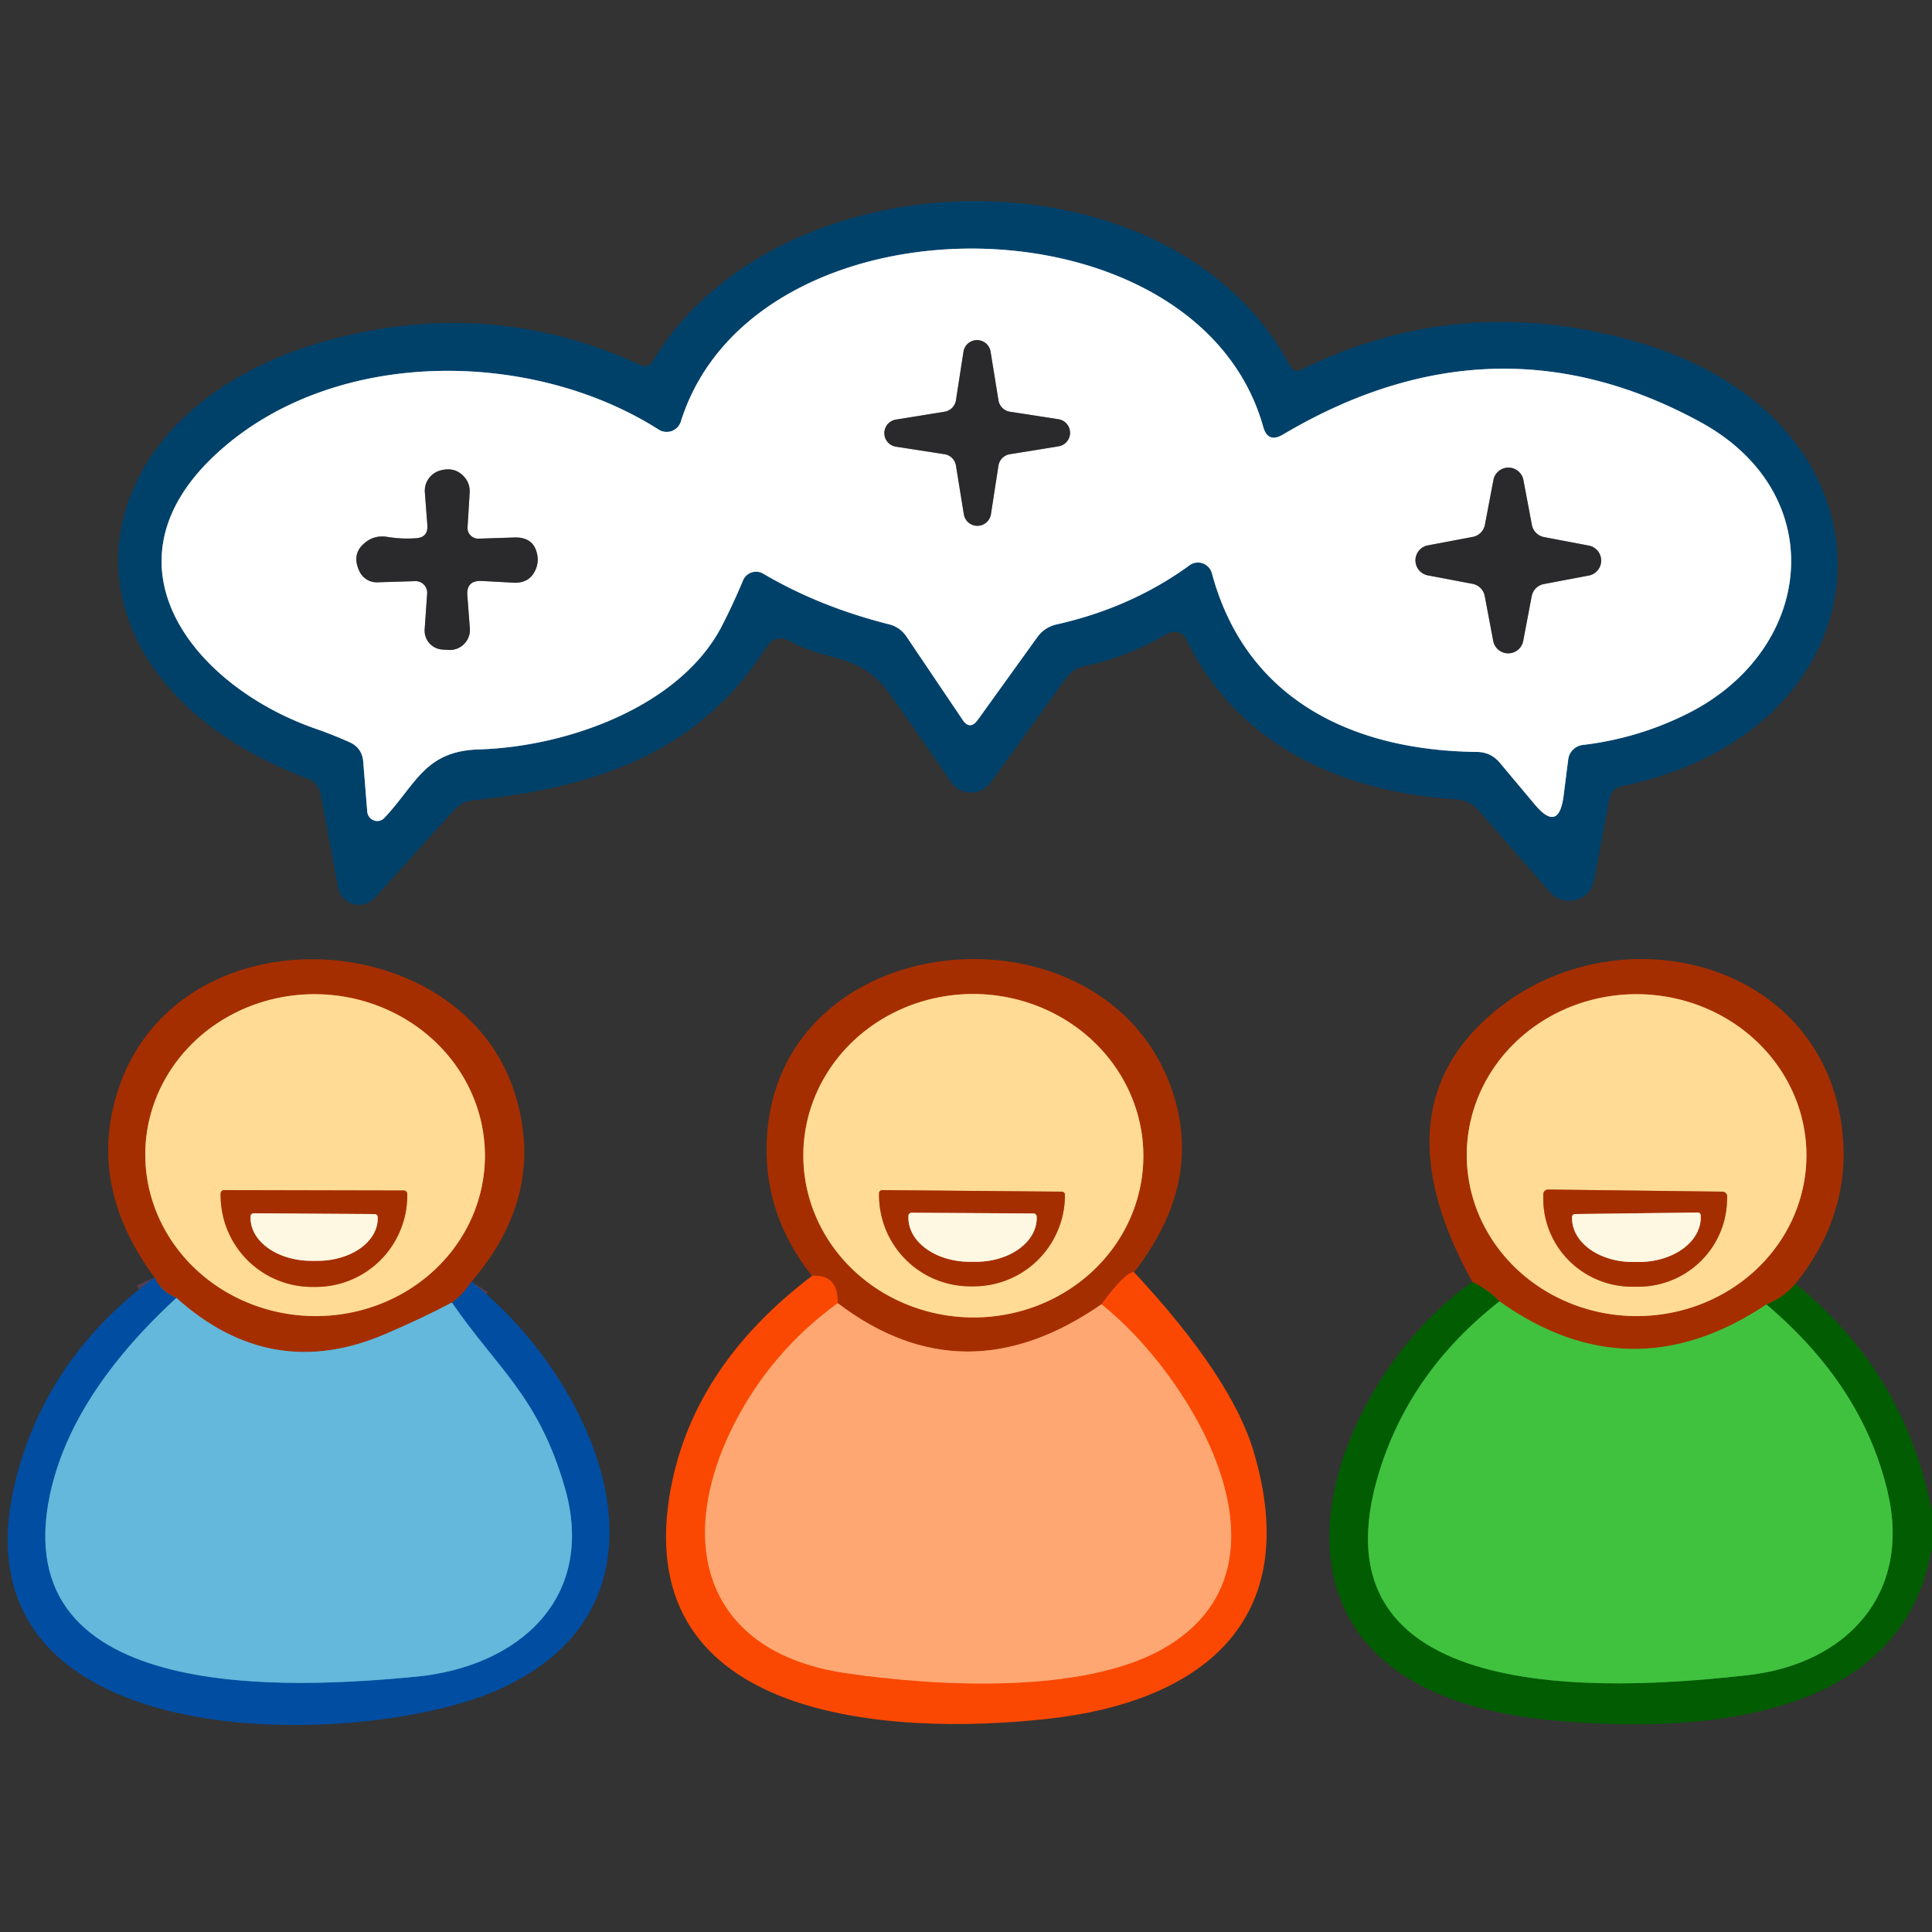 <svg xmlns="http://www.w3.org/2000/svg" viewBox="0 0 100 100"><rect x="0" y="0" width="100" height="100" fill="#333333" stroke="none"/><g fill="none" stroke-width="2"><path stroke="#533e51" d="M24.4 66.34q-.45.7-1.01 1.08" vector-effect="non-scaling-stroke"/><path stroke="#84736e" d="M23.39 67.42q-1.57.83-3.47 1.64-5.89 2.52-10.79-1.88" vector-effect="non-scaling-stroke"/><path stroke="#533e51" d="M9.13 67.18q-.81-.34-1.13-1.06" vector-effect="non-scaling-stroke"/><path stroke="#3283be" d="M9.13 67.18q-5.43 5-6.54 10.16C.24 88.35 15.34 87.37 21.48 86.79c5.29-.49 9.42-4.01 7.75-9.81-1.37-4.73-3.5-6.15-5.84-9.56" vector-effect="non-scaling-stroke"/><path stroke="#d03b01" d="M58.7 65.85q-.41-.06-1.69 1.66" vector-effect="non-scaling-stroke"/><path stroke="#d26b39" d="M57.01 67.51q-7.1 4.92-13.65-.06" vector-effect="non-scaling-stroke"/><path stroke="#d03b01" d="M43.36 67.45q.02-1.51-1.33-1.41" vector-effect="non-scaling-stroke"/><path stroke="#fc783a" d="M43.36 67.45q-3.52 2.57-5.43 6.4c-3.01 6.06-1.4 11.68 5.84 12.75 4.45.65 12.17 1.16 16.44-1.27 7.46-4.26 1.43-14.15-3.2-17.82" vector-effect="non-scaling-stroke"/><path stroke="#80a0b5" d="M61.57 29.26a.75.74 64.7 0 1 1.16.42c1.73 6.43 7.13 9.16 13.7 9.24q.73 0 1.2.56l1.81 2.16q1.24 1.48 1.49-.44l.24-1.89a.86.86 0 0 1 .75-.75q2.87-.34 5.44-1.63c6.57-3.3 7.44-11.39.64-15.09q-10.67-5.82-21.59.65-.79.47-1.03-.41c-3.44-12.18-26.36-12.3-30.14-.26a.77.77 0 0 1-1.14.42c-6.61-4.21-16.89-4.29-22.89 1.24-6.23 5.73-1.19 12.04 5.13 14.24q.89.31 1.74.69.66.29.72 1.01l.21 2.6a.52.51 64 0 0 .89.31c1.65-1.76 2.09-3.45 4.87-3.54 4.57-.13 10.44-2.21 12.6-6.4q.59-1.15 1.09-2.35a.73.73 0 0 1 1.04-.35q2.9 1.71 6.5 2.62.58.14.92.64l2.9 4.3q.38.57.79.01l3.08-4.28q.38-.52 1-.66 3.87-.87 6.88-3.06" vector-effect="non-scaling-stroke"/><path stroke="#959495" d="M52.27 21.31a.71.71 0 0 1-.59-.59l-.41-2.53a.71.71 0 0 0-1.4.01l-.39 2.52a.71.71 0 0 1-.59.59l-2.53.41a.71.71 0 0 0 .01 1.4l2.52.39a.71.71 0 0 1 .59.59l.41 2.53a.71.71 0 0 0 1.4-.01l.39-2.52a.71.71 0 0 1 .59-.59l2.53-.41a.71.71 0 0 0-.01-1.4l-2.52-.39M24.2 27.29l.11-1.78q.03-.53-.35-.9-.47-.46-1.2-.25a1.09 1.09 0 0 0-.77 1.12l.13 1.69q.05.66-.61.69-.74.05-1.46-.07-.61-.1-1.08.24-.84.61-.34 1.59a.99.98 74.9 0 0 .9.52l1.96-.06a.6.6 0 0 1 .62.64l-.13 1.86a.98.98 0 0 0 .91 1.04l.32.02a1.04 1.04 0 0 0 1.11-1.11l-.13-1.7q-.06-.79.73-.76l1.67.09q.89.04 1.18-.8.08-.25.06-.5-.12-1.07-1.2-1.04l-1.85.06a.56.55.9 0 1-.58-.59m55.72.51a.79.79 0 0 1-.63-.63l-.44-2.33a.79.79 0 0 0-1.55 0l-.44 2.32a.79.79 0 0 1-.63.63l-2.33.44a.79.79 0 0 0 0 1.55l2.32.44a.79.79 0 0 1 .63.63l.44 2.33a.79.79 0 0 0 1.55 0l.44-2.32a.79.79 0 0 1 .63-.63l2.33-.44a.79.79 0 0 0 0-1.55l-2.32-.44" vector-effect="non-scaling-stroke"/><path stroke="#d2854b" d="M25.095 60.081a8.79 8.33 1.9 0 0-8.509-8.616 8.79 8.33 1.9 0 0-9.061 8.034 8.79 8.33 1.9 0 0 8.509 8.616 8.79 8.33 1.9 0 0 9.061-8.034m34.084-.123a8.8 8.37.9 0 0-8.668-8.507 8.8 8.37.9 0 0-8.93 8.23 8.8 8.37.9 0 0 8.667 8.508 8.8 8.37.9 0 0 8.93-8.23" vector-effect="non-scaling-stroke"/><path stroke="#544501" d="M92.93 66.45q-.58.69-1.5 1.07" vector-effect="non-scaling-stroke"/><path stroke="#737820" d="M91.43 67.52q-7.01 4.68-13.82-.16" vector-effect="non-scaling-stroke"/><path stroke="#544501" d="M77.61 67.36q-.53-.57-1.4-1.01" vector-effect="non-scaling-stroke"/><path stroke="#d2854b" d="M93.5 59.851a8.79 8.33.4 0 0-8.732-8.39 8.79 8.33.4 0 0-8.848 8.268 8.79 8.33.4 0 0 8.732 8.39 8.79 8.33.4 0 0 8.848-8.268M20.9 61.62l-9.3-.02a.18.18 0 0 0-.18.18v.08a4.74 4.73-89.9 0 0 4.73 4.75h.2a4.74 4.73-89.9 0 0 4.73-4.73v-.08a.18.18 0 0 0-.18-.18m34.06.06-9.3-.08a.16.16 0 0 0-.16.16v.06a4.72 4.72 0 0 0 4.68 4.76h.18a4.72 4.72 0 0 0 4.76-4.68v-.06a.16.16 0 0 0-.16-.16" vector-effect="non-scaling-stroke"/><path stroke="#d2854b" d="m89.15 61.68-9.02-.11a.25.25 0 0 0-.25.24v.17a4.6 4.56.7 0 0 4.54 4.62h.32a4.6 4.56.7 0 0 4.65-4.5l.01-.17a.25.25 0 0 0-.25-.25" vector-effect="non-scaling-stroke"/><path stroke="#d29371" d="m19.39 62.84-6.26-.04a.16.16 0 0 0-.16.16v.08a3.13 2.2.4 0 0 3.11 2.22h.32a3.13 2.2.4 0 0 3.15-2.18V63a.16.16 0 0 0-.16-.16m34.1-.03-6.3-.04a.17.17 0 0 0-.17.17v.08a3.16 2.27.3 0 0 3.14 2.29h.32a3.16 2.27.3 0 0 3.18-2.25v-.08a.17.17 0 0 0-.17-.17m34.38-.05-6.36.08a.15.15 0 0 0-.14.15v.09a3.17 2.28-.7 0 0 3.2 2.24h.32A3.17 2.28-.7 0 0 88.03 63v-.09a.15.15 0 0 0-.16-.15" vector-effect="non-scaling-stroke"/><path stroke="#218f21" d="M77.61 67.36q-4.57 3.58-6.19 8.72C67.52 88.42 83.17 87.54 90.5 86.7c5.07-.58 8.44-4.18 7.21-9.45q-1.27-5.49-6.28-9.73" vector-effect="non-scaling-stroke"/></g><path fill="#00416a" d="M39.65 33.52c-3.43 5.37-8.64 7.22-15.15 7.9q-.61.07-1.01.52l-4.09 4.53a1.1 1.1 0 0 1-1.9-.53l-.89-4.79q-.12-.63-.72-.86C1.79 34.92 3.52 21.02 17.42 17.5q8.23-2.09 15.74 1.4a.48.47 28 0 0 .61-.18c6.54-10.96 26.96-11.29 33.03.27a.39.39 0 0 0 .52.16q8.39-4.14 17.61-1.39c14.17 4.23 13.3 19.99-1.02 22.94a.78.76-89.9 0 0-.6.61l-.8 4.25a1.32 1.31 29.7 0 1-2.28.62l-3.7-4.24a1.7 1.7 0 0 0-1.15-.57c-6.12-.37-11.41-2.95-13.97-8.27a.71.7-27.9 0 0-.99-.3q-2.05 1.21-4.27 1.67-.61.13-.98.64l-3.9 5.4a1.25 1.25 0 0 1-2.04-.03q-1.47-2.15-3.15-4.52c-1.54-2.18-3.19-1.67-5.17-2.76q-.78-.43-1.26.32Zm21.92-4.26a.75.74 64.7 0 1 1.16.42c1.73 6.43 7.13 9.16 13.7 9.24q.73 0 1.2.56l1.81 2.16q1.24 1.48 1.49-.44l.24-1.89a.86.86 0 0 1 .75-.75q2.87-.34 5.44-1.63c6.57-3.3 7.44-11.39.64-15.09q-10.67-5.82-21.59.65-.79.47-1.03-.41c-3.44-12.18-26.36-12.3-30.14-.26a.77.77 0 0 1-1.14.42c-6.61-4.21-16.89-4.29-22.89 1.24-6.23 5.73-1.19 12.04 5.13 14.24q.89.31 1.74.69.66.29.72 1.01l.21 2.6a.52.51 64 0 0 .89.31c1.65-1.76 2.09-3.45 4.87-3.54 4.57-.13 10.44-2.21 12.6-6.4q.59-1.15 1.09-2.35a.73.73 0 0 1 1.04-.35q2.9 1.71 6.5 2.62.58.14.92.64l2.9 4.3q.38.57.79.01l3.08-4.28q.38-.52 1-.66 3.87-.87 6.88-3.06Z"/><path fill="#fff" d="M61.57 29.26q-3.01 2.19-6.88 3.06-.62.14-1 .66l-3.08 4.28q-.41.56-.79-.01l-2.9-4.3q-.34-.5-.92-.64-3.6-.91-6.5-2.62a.73.73 0 0 0-1.04.35q-.5 1.2-1.09 2.35c-2.16 4.19-8.03 6.27-12.6 6.4-2.78.09-3.22 1.78-4.87 3.54a.52.51 64 0 1-.89-.31l-.21-2.6q-.06-.72-.72-1.01-.85-.38-1.74-.69c-6.32-2.2-11.36-8.51-5.13-14.24 6-5.53 16.28-5.45 22.89-1.24a.77.77 0 0 0 1.14-.42c3.78-12.04 26.7-11.92 30.14.26q.24.88 1.03.41 10.92-6.47 21.59-.65c6.8 3.7 5.93 11.79-.64 15.09q-2.57 1.29-5.44 1.63a.86.86 0 0 0-.75.75l-.24 1.89q-.25 1.92-1.49.44l-1.81-2.16q-.47-.56-1.2-.56c-6.57-.08-11.97-2.81-13.7-9.24a.75.74 64.7 0 0-1.16-.42Zm-9.3-7.95a.71.71 0 0 1-.59-.59l-.41-2.53a.71.71 0 0 0-1.4.01l-.39 2.52a.71.71 0 0 1-.59.59l-2.53.41a.71.71 0 0 0 .01 1.4l2.52.39a.71.71 0 0 1 .59.59l.41 2.53a.71.71 0 0 0 1.4-.01l.39-2.52a.71.71 0 0 1 .59-.59l2.53-.41a.71.71 0 0 0-.01-1.4l-2.52-.39ZM24.2 27.29l.11-1.78q.03-.53-.35-.9-.47-.46-1.2-.25a1.09 1.09 0 0 0-.77 1.12l.13 1.69q.05.66-.61.69-.74.05-1.46-.07-.61-.1-1.08.24-.84.61-.34 1.59a.99.98 74.9 0 0 .9.52l1.96-.06a.6.6 0 0 1 .62.64l-.13 1.86a.98.98 0 0 0 .91 1.04l.32.02a1.04 1.04 0 0 0 1.11-1.11l-.13-1.7q-.06-.79.73-.76l1.67.09q.89.04 1.18-.8.08-.25.06-.5-.12-1.07-1.2-1.04l-1.85.06a.56.55.9 0 1-.58-.59Zm55.72.51a.79.79 0 0 1-.63-.63l-.44-2.33a.79.79 0 0 0-1.55 0l-.44 2.32a.79.79 0 0 1-.63.63l-2.33.44a.79.79 0 0 0 0 1.55l2.32.44a.79.79 0 0 1 .63.63l.44 2.33a.79.79 0 0 0 1.55 0l.44-2.32a.79.79 0 0 1 .63-.63l2.33-.44a.79.79 0 0 0 0-1.55l-2.32-.44Z"/><path fill="#2a292b" d="m52.27 21.31 2.52.39a.71.71 0 0 1 .01 1.4l-2.53.41a.71.71 0 0 0-.59.59l-.39 2.52a.71.71 0 0 1-1.4.01l-.41-2.53a.71.71 0 0 0-.59-.59l-2.52-.39a.71.71 0 0 1-.01-1.4l2.53-.41a.71.71 0 0 0 .59-.59l.39-2.52a.71.71 0 0 1 1.4-.01l.41 2.53a.71.71 0 0 0 .59.59Zm-27.49 6.57 1.85-.06q1.08-.03 1.2 1.04.02.25-.06.5-.29.84-1.18.8l-1.67-.09q-.79-.03-.73.76l.13 1.7a1.04 1.04 0 0 1-1.11 1.11l-.32-.02a.98.98 0 0 1-.91-1.04l.13-1.86a.6.6 0 0 0-.62-.64l-1.96.06a.99.98 74.9 0 1-.9-.52q-.5-.98.34-1.59.47-.34 1.08-.24.72.12 1.46.07.66-.03.61-.69l-.13-1.69a1.09 1.09 0 0 1 .77-1.12q.73-.21 1.2.25.38.37.35.9l-.11 1.78a.56.55.9 0 0 .58.59Zm55.14-.08 2.32.44a.79.79 0 0 1 0 1.55l-2.33.44a.79.79 0 0 0-.63.63l-.44 2.32a.79.79 0 0 1-1.55 0l-.44-2.33a.79.79 0 0 0-.63-.63l-2.32-.44a.79.79 0 0 1 0-1.55l2.33-.44a.79.79 0 0 0 .63-.63l.44-2.32a.79.79 0 0 1 1.55 0l.44 2.33a.79.79 0 0 0 .63.63Z"/><path fill="#a52e00" d="M24.4 66.34q-.45.7-1.01 1.08-1.57.83-3.47 1.64-5.89 2.52-10.79-1.88-.81-.34-1.13-1.06-3.39-4.58-1.99-9.37c2.84-9.74 17.7-9.1 20.6-.27q1.73 5.28-2.21 9.86Zm.695-6.259a8.79 8.33 1.9 0 0-8.509-8.616 8.79 8.33 1.9 0 0-9.061 8.034 8.79 8.33 1.9 0 0 8.509 8.616 8.79 8.33 1.9 0 0 9.061-8.034ZM58.7 65.85q-.41-.06-1.69 1.66-7.1 4.92-13.65-.06.02-1.51-1.33-1.41-2.35-2.96-2.35-6.53c.01-11.75 17.62-13.35 21.03-2.95q1.55 4.71-2.01 9.29Zm.479-5.892a8.8 8.37.9 0 0-8.668-8.507 8.8 8.37.9 0 0-8.93 8.23 8.8 8.37.9 0 0 8.667 8.508 8.8 8.37.9 0 0 8.93-8.23ZM92.93 66.45q-.58.69-1.5 1.07-7.01 4.68-13.82-.16-.53-.57-1.4-1.01-5.03-9.09 1.34-14.15c6.42-5.09 16.93-2.41 17.82 6.47q.42 4.22-2.44 7.78Zm.57-6.599a8.79 8.33.4 0 0-8.732-8.39 8.79 8.33.4 0 0-8.848 8.268 8.79 8.33.4 0 0 8.732 8.39 8.79 8.33.4 0 0 8.848-8.268Z"/><path fill="#ffdb96" d="M25.095 60.081a8.79 8.33 1.9 0 1-9.061 8.034 8.79 8.33 1.9 0 1-8.51-8.616 8.79 8.33 1.9 0 1 9.062-8.034 8.79 8.33 1.9 0 1 8.51 8.616ZM20.9 61.62l-9.3-.02a.18.18 0 0 0-.18.18v.08a4.74 4.73-89.9 0 0 4.73 4.75h.2a4.74 4.73-89.9 0 0 4.73-4.73v-.08a.18.18 0 0 0-.18-.18Zm38.279-1.662a8.8 8.37.9 0 1-8.93 8.231 8.8 8.37.9 0 1-8.668-8.507 8.8 8.37.9 0 1 8.93-8.231 8.8 8.37.9 0 1 8.668 8.507ZM54.96 61.68l-9.3-.08a.16.16 0 0 0-.16.16v.06a4.72 4.72 0 0 0 4.68 4.76h.18a4.72 4.72 0 0 0 4.76-4.68v-.06a.16.16 0 0 0-.16-.16Zm38.54-1.829a8.79 8.33.4 0 1-8.848 8.269 8.79 8.33.4 0 1-8.732-8.391 8.79 8.33.4 0 1 8.848-8.269 8.79 8.33.4 0 1 8.732 8.391Zm-4.35 1.829-9.02-.11a.25.25 0 0 0-.25.24v.17a4.6 4.56.7 0 0 4.54 4.62h.32a4.6 4.56.7 0 0 4.65-4.5l.01-.17a.25.25 0 0 0-.25-.25Z"/><path fill="#a52e00" d="M20.9 61.62a.18.18 0 0 1 .18.18v.08a4.74 4.73-89.9 0 1-4.73 4.73h-.2a4.74 4.73-89.9 0 1-4.73-4.75v-.08a.18.18 0 0 1 .18-.18l9.3.02Zm-1.51 1.22-6.26-.04a.16.16 0 0 0-.16.16v.08a3.13 2.2.4 0 0 3.11 2.22h.32a3.13 2.2.4 0 0 3.15-2.18V63a.16.16 0 0 0-.16-.16Zm35.57-1.16a.16.16 0 0 1 .16.16v.06a4.72 4.72 0 0 1-4.76 4.68h-.18a4.72 4.72 0 0 1-4.68-4.76v-.06a.16.16 0 0 1 .16-.16l9.3.08Zm-1.47 1.13-6.3-.04a.17.17 0 0 0-.17.17v.08a3.16 2.27.3 0 0 3.14 2.29h.32a3.16 2.27.3 0 0 3.18-2.25v-.08a.17.17 0 0 0-.17-.17Zm35.66-1.13a.25.25 0 0 1 .25.25l-.01.17a4.6 4.56.7 0 1-4.65 4.5h-.32a4.6 4.56.7 0 1-4.54-4.62v-.17a.25.25 0 0 1 .25-.24l9.02.11Zm-1.28 1.08-6.36.08a.15.15 0 0 0-.14.15v.09a3.17 2.28-.7 0 0 3.2 2.24h.32A3.17 2.28-.7 0 0 88.03 63v-.09a.15.15 0 0 0-.16-.15Z"/><path fill="#fef8e2" d="M19.39 62.84a.16.16 0 0 1 .16.16v.08a3.13 2.2.4 0 1-3.15 2.18h-.32a3.13 2.2.4 0 1-3.11-2.22v-.08a.16.16 0 0 1 .16-.16l6.26.04Zm34.1-.03a.17.17 0 0 1 .17.17v.08a3.16 2.27.3 0 1-3.18 2.25h-.32a3.16 2.27.3 0 1-3.14-2.29v-.08a.17.17 0 0 1 .17-.17l6.3.04Zm34.38-.05a.15.15 0 0 1 .16.15V63a3.17 2.28-.7 0 1-3.14 2.32h-.32a3.17 2.28-.7 0 1-3.2-2.24v-.09a.15.15 0 0 1 .14-.15l6.36-.08Z"/><path fill="#fa4802" d="M58.7 65.85q5.05 5.43 6.19 9.29C67.53 84 62.07 88.11 54.2 88.97c-8.28.91-21.36.02-19.56-11.47q1.05-6.65 7.39-11.46 1.35-.1 1.33 1.41-3.52 2.57-5.43 6.4c-3.01 6.06-1.4 11.68 5.84 12.75 4.45.65 12.17 1.16 16.44-1.27 7.46-4.26 1.43-14.15-3.2-17.82q1.28-1.72 1.69-1.66Z"/><path fill="#014da1" d="M8 66.12q.32.72 1.13 1.06-5.43 5-6.54 10.16C.24 88.35 15.34 87.37 21.48 86.79c5.29-.49 9.42-4.01 7.75-9.81-1.37-4.73-3.5-6.15-5.84-9.56q.56-.38 1.01-1.08c6.56 5.16 11.58 16.8 1.16 21.22C18.39 90.6-3.15 91.13.9 76.26Q2.57 70.12 8 66.12Z"/><path fill="#025c02" d="M76.21 66.35q.87.44 1.4 1.01-4.57 3.58-6.19 8.72C67.52 88.42 83.17 87.54 90.5 86.7c5.07-.58 8.44-4.18 7.21-9.45q-1.27-5.49-6.28-9.73.92-.38 1.5-1.07 5.68 4.57 7.07 11.82v1.79c-1.45 8.97-11.93 9.61-19.09 9.04q-6.19-.49-9.27-3.14c-6.17-5.33-1.16-15.66 4.57-19.61Z"/><path fill="#63b8db" d="M9.13 67.18q4.9 4.4 10.79 1.88 1.9-.81 3.47-1.64c2.34 3.41 4.47 4.83 5.84 9.56 1.67 5.8-2.46 9.32-7.75 9.81-6.14.58-21.24 1.56-18.89-9.45q1.11-5.16 6.54-10.16Z"/><path fill="#fea772" d="M43.36 67.45q6.55 4.98 13.65.06c4.63 3.67 10.66 13.56 3.2 17.82-4.27 2.43-11.99 1.92-16.44 1.27-7.24-1.07-8.85-6.69-5.84-12.75q1.91-3.83 5.43-6.4Z"/><path fill="#40c23f" d="M77.61 67.36q6.81 4.84 13.82.16 5.01 4.24 6.28 9.73c1.23 5.27-2.14 8.87-7.21 9.45-7.33.84-22.98 1.72-19.08-10.62q1.62-5.14 6.19-8.72Z"/></svg>